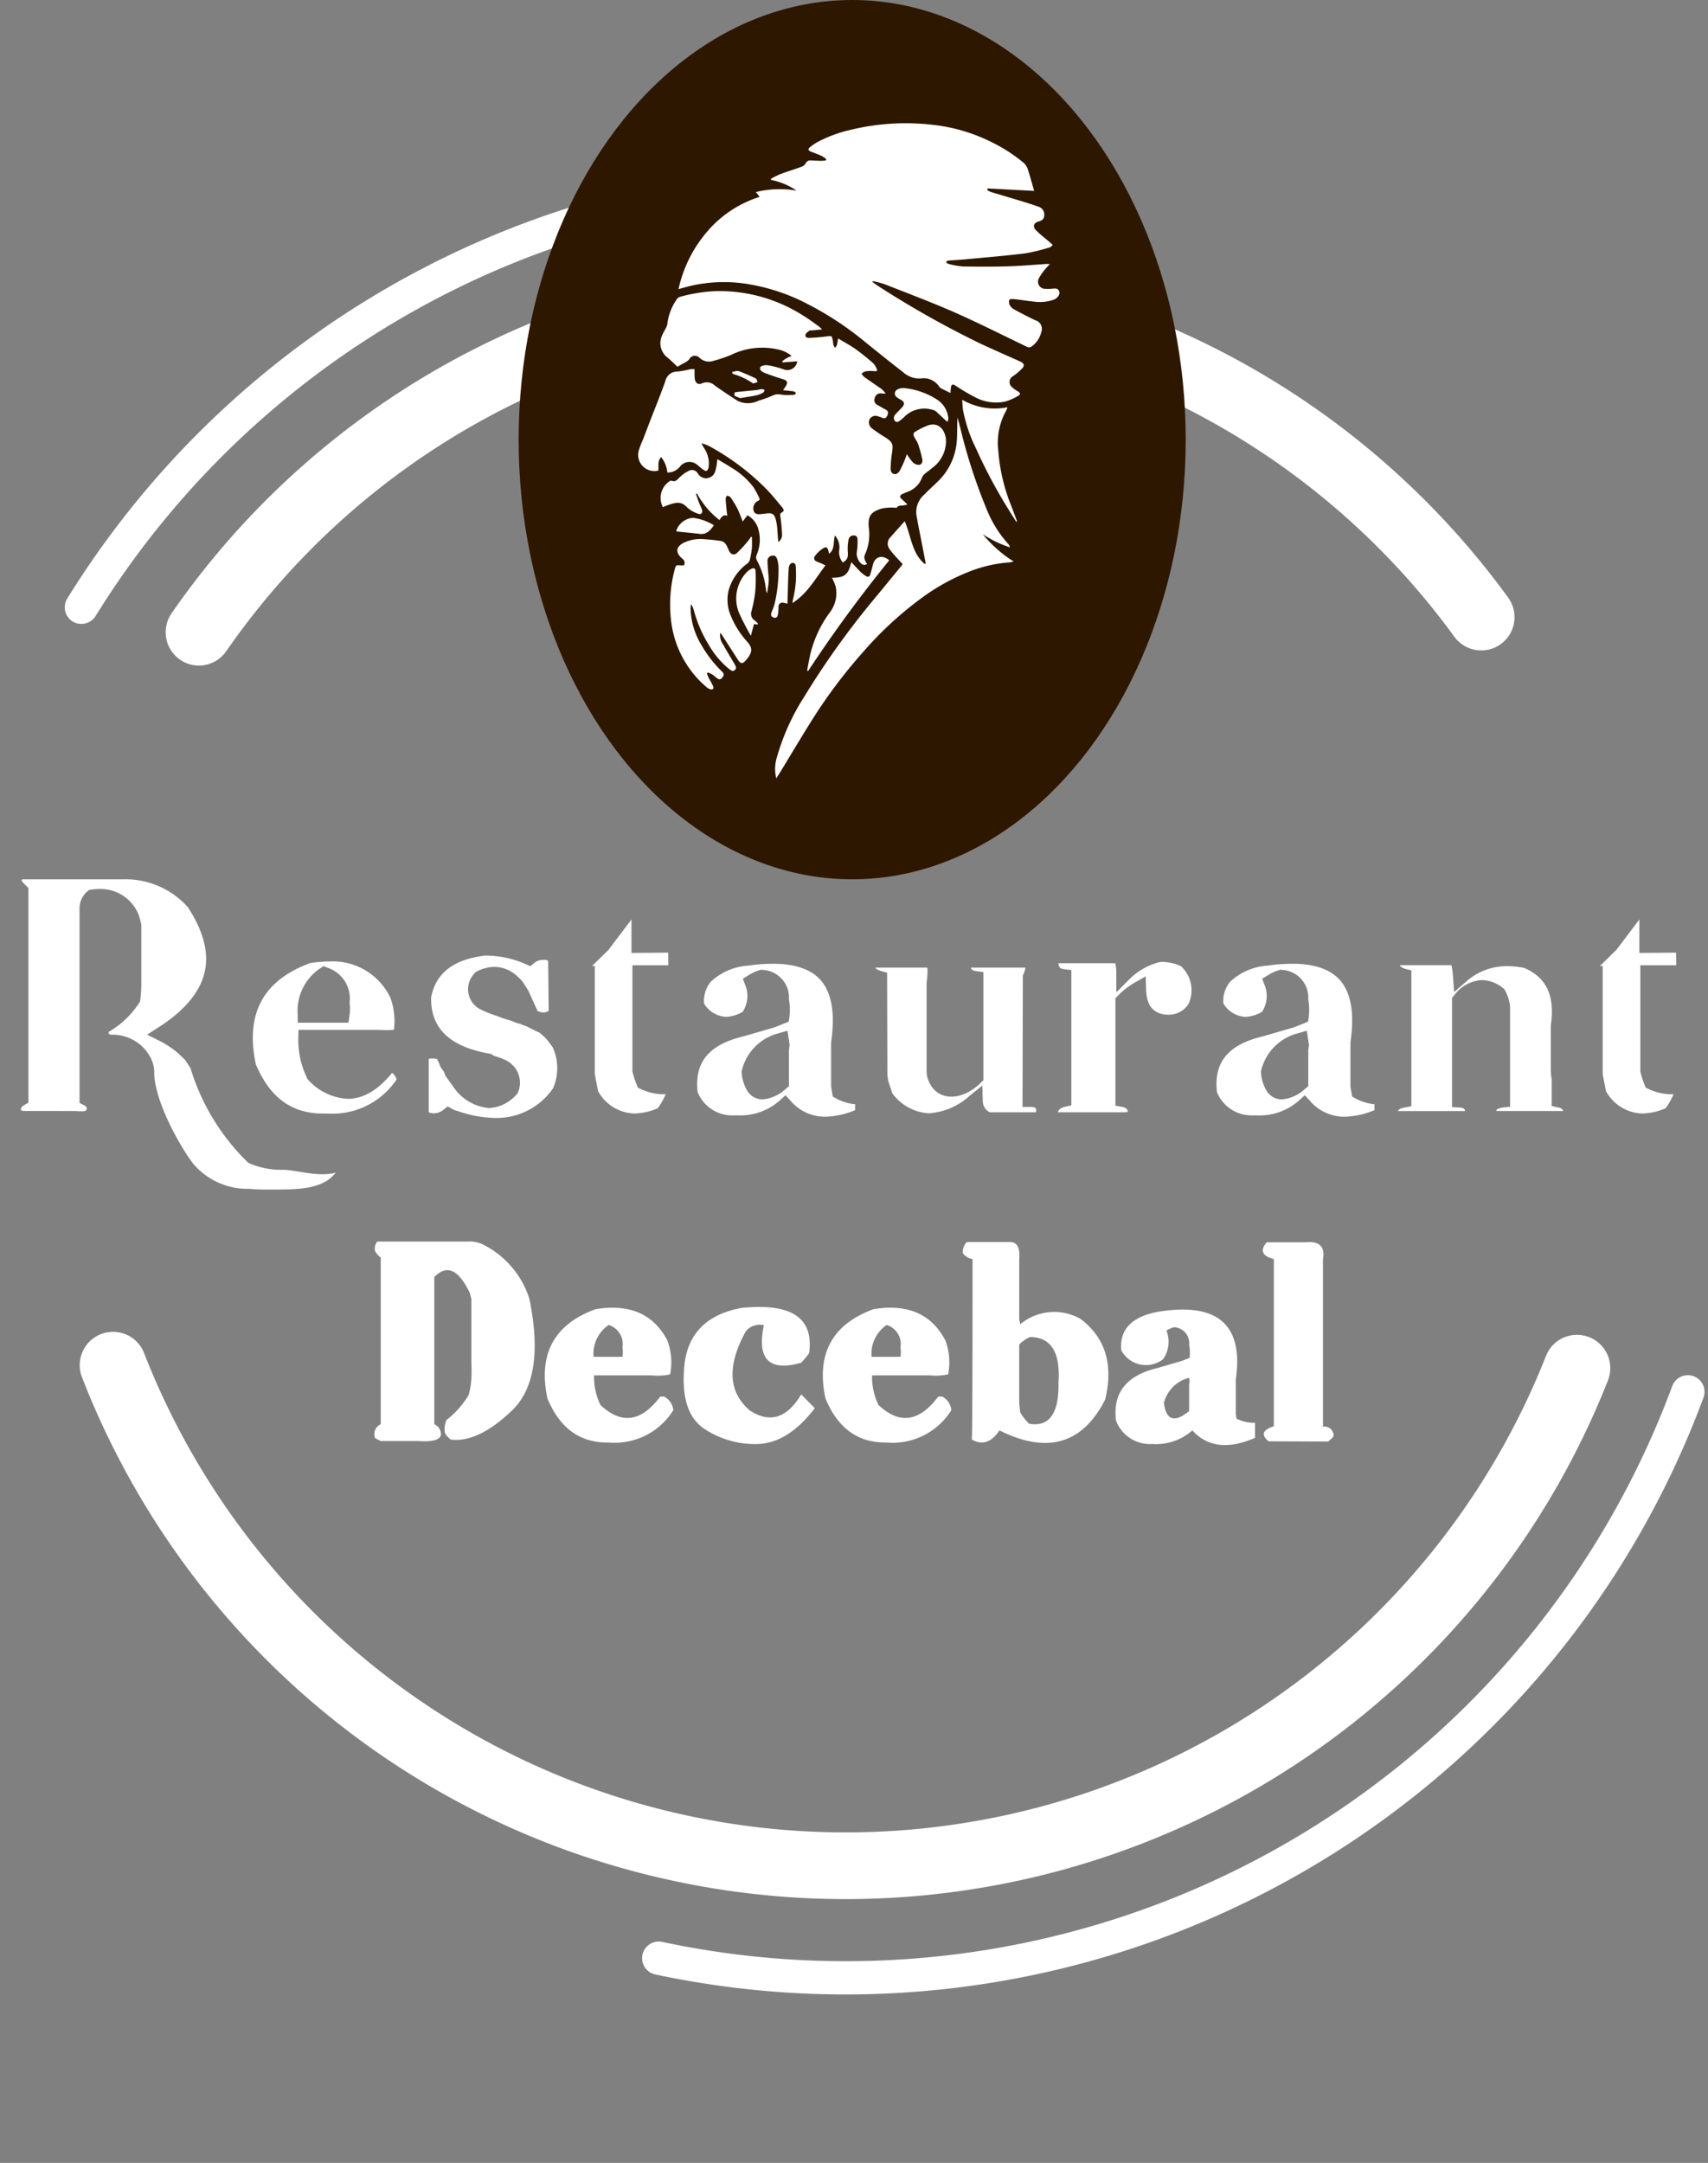 <svg xmlns="http://www.w3.org/2000/svg" width="164.236" height="207.979" viewBox="0 0 164.236 207.979">
  <rect x="0" y="0" width="164.236" height="207.979" fill="#808080" stroke="none"/>
  <g id="Group_76" data-name="Group 76" transform="translate(-2218 337.99)">
    <path id="Path_36" data-name="Path 36" d="M24.86,31.328c-.453,0-.934-.022-1.428-.065l-.021,0a6.856,6.856,0,0,1-5.283-2.353c-1.157-1.452-3.854-6.109-3.8-8.959V19.9l-.006-.049a3.17,3.17,0,0,0-.615-1.64l-.119-.179-.021-.027a4.161,4.161,0,0,0-3.407-1.563h-.055a1.785,1.785,0,0,1-.17-.118V16.31c0-.045.008-.092.014-.141a8.679,8.679,0,0,0,2.912-2.755l.1-.149.025-.179a12.419,12.419,0,0,0,.1-1.642V5.855l-.108-.47-.15-.494L12.8,4.838A3.938,3.938,0,0,0,9.1,2.429a5.613,5.613,0,0,0-.825.063l-.208.03-.162.132A2.142,2.142,0,0,0,7.149,4.4V23l.412.214a.521.521,0,0,1,.306.355l-.141.2a3,3,0,0,1-.481.038,3.336,3.336,0,0,1-.393-.024l-.045-.006H1.675l-.176-.1c0-.2.094-.333.349-.479l.384-.22V2.341l-.224-.224c-.092-.092-.195-.2-.3-.319a1.97,1.97,0,0,1-.129-.154c.013-.045.028-.094.046-.144H11.3a8.045,8.045,0,0,1,6.262,2.68c1.473,2.242,2.024,4.309,1.638,6.145-.41,1.949-1.9,3.761-4.425,5.387l-1.13.726,1.2.6a9.352,9.352,0,0,1,.834.479,9.243,9.243,0,0,1,.921.679l.689.663.524.786a21.2,21.2,0,0,0,5.526,9.082l.071.054.082.036a7.844,7.844,0,0,0,3.211.616c1.3,0,3.414.741,5.076.272C30.438,31.457,27.757,31.328,24.86,31.328Zm22.283-6.881a11.528,11.528,0,0,1-3.6-.654l-.045-.015-.047-.009a1.741,1.741,0,0,1-.467-.19l-.44-.237-.394.308a1.463,1.463,0,0,1-.914.352,1.585,1.585,0,0,1-.512-.093V18.757a2.489,2.489,0,0,1,.355-.026,2.459,2.459,0,0,1,.432.039,5.179,5.179,0,0,1,.306.667l.033.086.326.474.151.392.738,1.027.029.039A4.61,4.61,0,0,0,46.5,23.494a3.726,3.726,0,0,0,2.67-1.312l.107-.112.056-.146a2.387,2.387,0,0,0-.715-2.717l-.043-.042-.05-.035a3.621,3.621,0,0,0-.845-.432c-.221-.08-.458-.158-.7-.23l-.242-.173-.172-.03c-3.837-.675-5.672-2.444-5.611-5.409.444-2.33,2.129-3.645,5.151-4.02l.194,0a9.475,9.475,0,0,1,3.765.828l.435.188.363-.307a1.362,1.362,0,0,1,.919-.3,2.687,2.687,0,0,1,.325.021c.031.029.063.06.1.1l.052,4.763a.8.8,0,0,1-.5.174,1.448,1.448,0,0,1-.57-.14L50.3,12.2l-.53-.827-.21-.252-.421-.389-.035-.029a3.215,3.215,0,0,0-2.068-.782,3.731,3.731,0,0,0-1.657.423l-.14.071-.1.119a2.175,2.175,0,0,0,.242,3.276l.071.065.085.046a8.89,8.89,0,0,0,.858.4c.281.114.586.223.907.324l.509.2,1,.307a2.176,2.176,0,0,0,.712.243,2.348,2.348,0,0,0,.554.216l.956.477.34.157a5.262,5.262,0,0,1,.986,1.007l.269.375.05.084a4.883,4.883,0,0,1,0,3.885A6.579,6.579,0,0,1,47.143,24.447Zm81.685-.121a4.316,4.316,0,0,1-3.345-1.5l-.514-.565-.566.513A5.714,5.714,0,0,1,120.38,24.2c-.078,0-.163,0-.262,0h-.047l-.152,0a3.579,3.579,0,0,1-3.4-2.238c-.33-2.871,1.078-4.576,4.432-5.366l2.878-.838.028-.009c.13-.043.282-.1.478-.181.166-.068.346-.141.541-.219l.4-.162.068-.43a6.023,6.023,0,0,0-.049-1.733,2.647,2.647,0,0,0-2.471-2.808l-.159-.028-.156.039a4.077,4.077,0,0,0-1.1.5l-.543.332.228.595a2.8,2.8,0,0,1-.244,2.587,3.427,3.427,0,0,1-1.61.484,2.622,2.622,0,0,1-2.1-1.276,2.862,2.862,0,0,1,.66-2.117,5.8,5.8,0,0,1,3.579-1.532,16.981,16.981,0,0,1,2.37-.182c2.142,0,3.7.54,4.619,1.6,1.049,1.211,1.383,3.2.993,5.9l-.008.055v4.259l.16.955.318.18a4.768,4.768,0,0,0,1.831.562v.57A7.9,7.9,0,0,1,128.828,24.326Zm-3.671-8.267h0l-.835.241a4.857,4.857,0,0,0-3.543,3.548l-.04.147.018.152a3.887,3.887,0,0,0,.552,1.717,1.723,1.723,0,0,0,1.455.8,3.781,3.781,0,0,0,2.251-1.037l.284-.23V17.888l.068-.473-.209-1.356ZM78.891,24.326a4.316,4.316,0,0,1-3.345-1.5l-.514-.565-.566.513A5.714,5.714,0,0,1,70.444,24.2c-.078,0-.163,0-.262,0h-.047l-.152,0a3.577,3.577,0,0,1-3.4-2.238c-.33-2.871,1.079-4.576,4.432-5.366l2.878-.838.028-.009c.13-.043.282-.1.478-.181s.369-.151.541-.219l.4-.162.068-.43a6.024,6.024,0,0,0-.049-1.733,2.648,2.648,0,0,0-2.471-2.808l-.159-.028-.156.039a4.077,4.077,0,0,0-1.1.5l-.544.332.228.595a2.8,2.8,0,0,1-.244,2.587,3.427,3.427,0,0,1-1.61.484,2.622,2.622,0,0,1-2.1-1.276,2.862,2.862,0,0,1,.66-2.117,5.8,5.8,0,0,1,3.579-1.532,16.981,16.981,0,0,1,2.37-.182c2.143,0,3.7.54,4.618,1.6,1.049,1.211,1.384,3.2.993,5.9l-.008.055v4.259l.16.955.317.18a4.777,4.777,0,0,0,1.832.562v.57A7.9,7.9,0,0,1,78.891,24.326ZM75.22,16.06h0l-.835.241a4.855,4.855,0,0,0-3.543,3.548l-.041.147.019.152a3.887,3.887,0,0,0,.552,1.717,1.723,1.723,0,0,0,1.455.8,3.781,3.781,0,0,0,2.251-1.037l.284-.23V17.888l.068-.473L75.22,16.06Zm-44.1,7.969c-.123,0-.257,0-.4-.007h-.192c-2.993,0-5.1-1.557-6.438-4.759-1.006-4.857.7-8.032,5.23-9.709A11.754,11.754,0,0,1,31.151,9.4a6.139,6.139,0,0,1,5.885,3.483,6.588,6.588,0,0,1,.344,3.086c-.208.021-.446.031-.706.031-.239,0-.5-.008-.789-.025l-7.678,0-.024.74a8.4,8.4,0,0,0,.843,3.9l.062.129.1.1a5.539,5.539,0,0,0,3.749,1.764c1.491,0,2.926-.842,4.266-2.5a1.217,1.217,0,0,1,.43.635A7.4,7.4,0,0,1,31.119,24.029Zm-.5-14.184h0l-.336.215a4.917,4.917,0,0,0-2.158,4.461v.765H33l.1-.645a4.519,4.519,0,0,0,.015-1.289A3.12,3.12,0,0,0,30.986,10l-.368-.152Zm126.8,14.173a4.113,4.113,0,0,1-3.5-2.157l-.312-1.615V9.835l-.27.006,1.589-1.558,2.209-2.925v3.22l3.528-.029.014,1.215h-3.453V19.956l.017.08a8.177,8.177,0,0,0,.391,1.213l.108.277.268.131a5.265,5.265,0,0,0,2.336.512h.08a6.732,6.732,0,0,1-.765,1.343A5.925,5.925,0,0,1,157.419,24.018Zm-96.915,0a4.113,4.113,0,0,1-3.5-2.157l-.312-1.615V9.835l-.27.006,1.589-1.558,2.209-2.925v3.22l3.529-.029.013,1.215H60.311V19.956l.017.08a8.171,8.171,0,0,0,.391,1.213l.108.277.268.131a5.265,5.265,0,0,0,2.336.512h.08a6.735,6.735,0,0,1-.765,1.343A5.926,5.926,0,0,1,60.5,24.018ZM88.84,24A4.663,4.663,0,0,1,85.3,22.068l-.4-1.209-.073-.589L84.8,10.478l-.558-.155c-.379-.106-.524-.231-.55-.288a.12.12,0,0,1-.009-.044h4.99a6.3,6.3,0,0,1-.068,1.37l-.008.057v8.429a2.654,2.654,0,0,0,.743,1.887l.014.015a2.162,2.162,0,0,0,1.091.592,2.647,2.647,0,0,0,.552.057,2.968,2.968,0,0,0,.65-.074A4.008,4.008,0,0,0,92.8,21.85a5.313,5.313,0,0,0,1.037-.813l.224-.224V10.42l-.664-.089c-.359-.048-.5-.137-.529-.341H98.1a1.966,1.966,0,0,1-.174.594l-.073.154-.032,12.653h.768c.48,0,.509.13.525.2a.408.408,0,0,1-.017.312H94.681A1.191,1.191,0,0,1,94,22.873l-.041-1.542-1.2.966A6.511,6.511,0,0,1,88.84,24Zm18.772-.1h-6.385c.054-.271.264-.429.7-.532l.59-.138v-13l-.668-.085c-.325-.041-.555-.106-.566-.577h5.454a3.9,3.9,0,0,1,.106.951v1.847l1.306-1.306a6.285,6.285,0,0,1,2.922-1.616c.064,0,.127-.005.191-.005a4.6,4.6,0,0,1,1.775.4,3.136,3.136,0,0,1,.75,3.64,2.236,2.236,0,0,1-1.94,1.04,3.305,3.305,0,0,1-.375-.022c-.792-.133-1.708-.527-1.768-2.4l-.041-1.263-1.1.622a7.557,7.557,0,0,0-1.585,1.25l-.224.224V23.265l.628.115c.312.056.517.155.574.476A1.12,1.12,0,0,1,107.611,23.9Zm32.76-.117h-6.443c.053-.167.255-.273.654-.346l.627-.116V10.261l-.572-.149a1.046,1.046,0,0,1-.514-.291.509.509,0,0,1,.016-.067h4.923a6.431,6.431,0,0,1,.151,1.064l.108,1.521,1.154-1a5.869,5.869,0,0,1,3.987-1.489,8.107,8.107,0,0,1,1.587.166c2.161.922,2.98,2.676,2.575,5.518l-.007.053v4.166a6.522,6.522,0,0,0,.089,1.009v2.541l.608.128c.272.056.439.131.492.349h-6.387a1.057,1.057,0,0,1-.038-.118,1.473,1.473,0,0,1,.643-.22l.68-.075V13.731l-.006-.049a4.15,4.15,0,0,0-.475-1.485l-.077-.139-.125-.1a3.32,3.32,0,0,0-2.025-.77,3.555,3.555,0,0,0-2.7,1.508l-.176.213V23.4l.716.046a.738.738,0,0,1,.468.142.37.37,0,0,1,.065.193Z" transform="translate(2218.501 -254.937)" fill="#fff"/>
    <path id="Path_37" data-name="Path 37" d="M1.059-26.073a2.193,2.193,0,0,0,.546.617V-9.43A1.042,1.042,0,0,0,1.059-8.1l.546.285H5.214q2.066.142,2.184-.617a1.066,1.066,0,0,0-.641-1V-23.58q1.8-1.876,3.419,1.543l.142.546v6.149a13.278,13.278,0,0,1-.012,1.7,6.6,6.6,0,0,1-.226,1.318l-.071.166A8.673,8.673,0,0,1,7.92-9.834a2.265,2.265,0,0,0-.142,1.258,2.314,2.314,0,0,0,.546.617q2.635.332,5.888-2.778T15.9-21.491a8.825,8.825,0,0,0-4.558-5.271A3.124,3.124,0,0,0,10.01-27H1.273A1.09,1.09,0,0,0,1.059-26.073Zm16.572,14.15q-1.353-6.387,4.63-8.571,4.915-.807,6.909,3.015a6.018,6.018,0,0,1,.261,3.253,5.716,5.716,0,0,1-1.781.095H22.118a6.1,6.1,0,0,0,.617,2.849q3.015,2.849,5.746-.807h.38a1.654,1.654,0,0,1,.878,1.306,6.645,6.645,0,0,1-6.22,3.11Q19.411-7.6,17.631-11.923Zm7.218-4.915a1.913,1.913,0,0,0-1.33-2.137,3.356,3.356,0,0,0-1.448,3.063h2.778A3.027,3.027,0,0,0,24.848-16.837Zm18.495,5.864Q40.8-7.649,37.906-7.531a8.779,8.779,0,0,1-5.247-1.5q-2.3-1.591-1.852-6.1.5-4.558,5.484-5.484,7.218-.736,6.505,4.345a3.735,3.735,0,0,1-.321.427q-.2.237-.439.5-4.63,1.306-3.585-3.609a1.746,1.746,0,0,0-1.733.57q-2.754,4.986.4,7.645Q40-8.884,42.037-12.3Zm1.021-.95q-1.353-6.387,4.63-8.571,4.915-.807,6.909,3.015a6.018,6.018,0,0,1,.261,3.253,5.716,5.716,0,0,1-1.781.095H48.851a6.1,6.1,0,0,0,.617,2.849q3.015,2.849,5.746-.807h.38a1.654,1.654,0,0,1,.878,1.306,6.645,6.645,0,0,1-6.22,3.11Q46.145-7.6,44.364-11.923Zm7.218-4.915a1.913,1.913,0,0,0-1.33-2.137A3.356,3.356,0,0,0,48.8-15.912h2.778A3.027,3.027,0,0,0,51.582-16.837Zm6.007-9.022a1.272,1.272,0,0,1,.38-1.092h4.107q1.068-.024.926,1.638v5.769l.095.5a5.1,5.1,0,0,1,5.817-.5q3.561,2.707,2.35,7.74Q68.011-5.394,61.1-8.836q-1.163,1.733-2.659.878.071-.594.071-17.355A1.48,1.48,0,0,1,57.588-25.859Zm9.188,12.393q.285-4.345-2.754-4.345A3.492,3.492,0,0,0,63-17.1v5.674l.095.855a3.894,3.894,0,0,0,.368.546,6.317,6.317,0,0,0,.487.546Q66.871-8.979,66.776-13.466Zm6.03-3.086q-.261-3.134,3.917-3.751,8.215-1.163,7.1,6.576V-10.4l.071.427a3.571,3.571,0,0,0,1.781.4v1.448q-3.846,1.686-6.03-.712a5.29,5.29,0,0,1-3.87,1.306,3.493,3.493,0,0,1-3.466-2.232q-.522-4.012,4.012-5.081l2.279-.665q.142-.047.344-.131l.439-.178a4.425,4.425,0,0,0-.047-1.258,1.529,1.529,0,0,0-1.472-1.686,2.727,2.727,0,0,0-.712.332,2.877,2.877,0,0,1-.332,2.754A2.686,2.686,0,0,1,72.807-16.553Zm6.576,2.968-.047-.309a3.3,3.3,0,0,0-2.422,2.422q.309,2.493,2.422.783v-2.564Zm8.1-11.728q-1.686-.427-.689-1.614h3.656q2.089-.214,1.757,1.614V-9.193a.869.869,0,0,1,1.021.878.719.719,0,0,1-.19.249q-.142.131-.332.3l-5.722-.024q-1.14-.926.5-1.448Z" transform="translate(2253.005 -191.608)" fill="#fff"/>
    <g id="Group_75" data-name="Group 75" transform="translate(-235.825 102.089)">
      <path id="Path_29" data-name="Path 29" d="M93.13,166.78a78.649,78.649,0,0,1-65.87-35.53,3.2,3.2,0,1,1,5.35-3.53A72.415,72.415,0,0,0,164.54,99.95a3.2,3.2,0,0,1,6.32,1.06,78.827,78.827,0,0,1-77.73,65.77Z" transform="matrix(0.978, 0.208, -0.208, 0.978, 2462.351, -441.671)" fill="#fff"/>
      <path id="Path_30" data-name="Path 30" d="M23.35,62.03a3.146,3.146,0,0,1-1.23-.25,3.206,3.206,0,0,1-1.72-4.19A78.818,78.818,0,0,1,145.81,29.37a3.2,3.2,0,1,1-4.28,4.76A72.43,72.43,0,0,0,26.3,60.06a3.2,3.2,0,0,1-2.96,1.97Z" transform="matrix(0.978, 0.208, -0.208, 0.978, 2462.351, -441.671)" fill="#fff"/>
      <path id="Path_34" data-name="Path 34" d="M93.13,175.95a1.6,1.6,0,0,1,0-3.2,84.783,84.783,0,0,0,83.89-72.49,1.6,1.6,0,1,1,3.17.46,88,88,0,0,1-87.06,75.23Z" transform="matrix(0.978, 0.208, -0.208, 0.978, 2462.351, -441.671)" fill="#fff"/>
      <path id="Path_35" data-name="Path 35" d="M11.8,60.43a1.7,1.7,0,0,1-.54-.09,1.608,1.608,0,0,1-.97-2.05A88.031,88.031,0,0,1,93.13,0a1.6,1.6,0,0,1,0,3.2A84.8,84.8,0,0,0,13.31,59.36a1.6,1.6,0,0,1-1.51,1.06Z" transform="matrix(0.978, 0.208, -0.208, 0.978, 2462.351, -441.671)" fill="#fff"/>
    </g>
    <ellipse id="Ellipse_8" data-name="Ellipse 8" cx="32.072" cy="42.276" rx="32.072" ry="42.276" transform="translate(2267.871 -337.99)" fill="#2e1700"/>
    <g id="Layer_1" data-name="Layer 1" transform="translate(2279.37 -326.137)">
      <g id="Group_1" data-name="Group 1" transform="translate(0 0)">
        <path id="Path_12" data-name="Path 12" d="M83.834,25.935c-.348-.172-.631-.306-.907-.452a.6.6,0,0,1-.194-.184,1.784,1.784,0,0,0-1.782-.755,2.341,2.341,0,0,1-1.69-.626c-1.241-.954-2.459-1.938-3.676-2.924a30.582,30.582,0,0,0-5.424-3.579,19.024,19.024,0,0,0-5.5-1.9,14.28,14.28,0,0,0-5.863.134c-.345.087-.688.184-1.112.3A12.563,12.563,0,0,1,60.4,10.469a10.891,10.891,0,0,1,5.087-3.389l-.36-.462a9.523,9.523,0,0,1,3.912-.14A6.636,6.636,0,0,0,66.59,5.45c-.01-.035-.02-.07-.031-.1a8.7,8.7,0,0,1,.894-.452c.68-.253,1.376-.464,2.057-.713a.772.772,0,0,0,.393-.311.491.491,0,0,1,.5-.3c.346.017.693.033,1.04.039a3.632,3.632,0,0,0,.407-.038c.015-.041.03-.082.045-.123a3.117,3.117,0,0,0-.457-.316c-.335-.153-.684-.274-1.027-.411-.268-.108-.3-.245-.075-.43a4.8,4.8,0,0,1,.719-.491A12.9,12.9,0,0,1,74.291.62a22.456,22.456,0,0,1,8-.452A16.63,16.63,0,0,1,87.758,1.8a15.25,15.25,0,0,1,3.17,2.052,1.61,1.61,0,0,1,.389.716c.2.619.368,1.252.564,1.936l-4.47-.237c-.014.055-.028.11-.042.166a2.478,2.478,0,0,0,.371.18c1.037.315,2.078.619,3.116.936.5.153,1,.316,1.494.493a.793.793,0,0,1,.5.863c-.025.34-.26.463-.551.544-.444.124-.584.477-.262.812.422.438.916.806,1.379,1.206.086.075.169.153.254.229-.088.079-.165.2-.266.231a17.857,17.857,0,0,1-2.371.582c-1.9.236-3.8.39-5.708.57-.557.052-1.116.077-1.673.124a.867.867,0,0,0-.253.11c.072.071.134.186.216.2a7.432,7.432,0,0,0,1.414.255c1.464.028,2.93.03,4.394-.013,1.217-.036,2.433-.148,3.648-.225.075,0,.15.007.32.015-.156.169-.273.276-.367.4a4.974,4.974,0,0,0-.7.992.688.688,0,0,0,.654.986,3.854,3.854,0,0,0,.6-.009c.276-.019.584-.095.713.246.109.288-.161.663-.512.8a4,4,0,0,1-1.885.195c-.656-.069-1.306-.177-1.962-.249-.149-.016-.408.005-.44.083a.66.66,0,0,0,.05.5,1.015,1.015,0,0,0,.394.4c.677.367,1.359.726,2.056,1.052a.862.862,0,0,1,.576,1.139,2.387,2.387,0,0,1-.908,1.372.437.437,0,0,1-.514.024c-2.307-1.11-4.594-2.265-6.936-3.3-2.2-.968-4.45-1.808-6.683-2.691a8.909,8.909,0,0,0-1.034-.28.213.213,0,0,0-.185.038c.192.136.377.284.576.408a92.4,92.4,0,0,0,9.837,5.54c1.266.59,2.545,1.151,3.82,1.721.378.169.452.4.163.688a5.4,5.4,0,0,1-.872.729.638.638,0,0,0-.071,1.05,2.7,2.7,0,0,0,.541.391c.265.156.3.3.032.446a5.092,5.092,0,0,1-1.247.547,4.282,4.282,0,0,1-2.81-.38,19.534,19.534,0,0,1-1.96-1.155c-.269-.165-.4-.122-.44.19-.017.13-.02.261-.038.5Z" transform="translate(-53.812 -0.001)" fill="#fff"/>
        <path id="Path_13" data-name="Path 13" d="M25.873,260.519c-.144.035-.226.058-.309.075-.239.047-.522-.046-.7.225-.018.028-.122,0-.187,0a5.213,5.213,0,0,0-1.232.074c-1.116.335-1.361.758-1.272,1.829a4.7,4.7,0,0,1-.4,2.676.684.684,0,0,0,.022.442,1.98,1.98,0,0,0,.212.394.443.443,0,0,1-.587-.064,1.3,1.3,0,0,1-.375-1.22,7.507,7.507,0,0,0,.048-1.058c0-.2-.074-.389-.318-.4a.478.478,0,0,0-.537.367,4.138,4.138,0,0,0-.089,1.12c.05.619-.008.83-.477,1.11a1.576,1.576,0,0,1-.345-1.173,1.694,1.694,0,0,0-.414-1.427c-.165.647,0,1.313-.53,1.741-.01-.006-.038-.014-.041-.026-.118-.659-.248-.72-.785-.319a2.963,2.963,0,0,0-.532.549.329.329,0,0,0,.126.553c.158.08.328.134.49.206.119.053.234.115.367.181-.984,1.275-1.73,2.708-3.183,3.619.026-.152.038-.253.06-.352a9.776,9.776,0,0,0,.278-2.927c-.019-.219.036-.544-.266-.578s-.4.293-.42.517c-.057.768-.065,1.539-.09,2.309-.012.359-.024.717-.036,1.1a2.071,2.071,0,0,0-.465-.112.368.368,0,0,0-.391.4,4.744,4.744,0,0,1-.063.763c-.042.224-.177.362-.437.258s-.243-.29-.169-.5a5.837,5.837,0,0,0,.3-.847,14.115,14.115,0,0,0,.365-3.563,3.387,3.387,0,0,0-.109-.624c-.064-.237-.169-.448-.48-.407a.491.491,0,0,0-.465.525c0,.39.042.78.069,1.171a5.63,5.63,0,0,1,.047.734c-.024.366-.091.729-.153,1.185a1.025,1.025,0,0,1-.1-.231,7.655,7.655,0,0,0-.873-2.9.629.629,0,0,1-.034-.565,3.65,3.65,0,0,0,.1-2.652,2.189,2.189,0,0,0-.99-1.148l-.453.6c-.193-.476-.327-.877-.515-1.251a9.308,9.308,0,0,0-.663-1.084c-.061-.089-.221-.109-.336-.16-.044.1-.13.209-.125.311.019.413.065.824.106,1.236.013.129.038.257.061.4q-.457-.182-.75.413a7.842,7.842,0,0,1-2.171-2.561l-.1.042c.094.271.183.545.284.813.091.239.209.469.292.711.1.278-.087.5-.358.387a2.922,2.922,0,0,1-1.083-.625c-.547-.615-1.127-.445-1.743-.24-.2.066-.39.154-.578.23a1.928,1.928,0,0,1,.663-2.506.278.278,0,0,1,.192-.036c.37.151.533-.119.757-.323a3.189,3.189,0,0,1,.857-.614.638.638,0,0,1,.9.243.9.9,0,0,0,1.234.331c.4-.2.457-.61.542-.988.048-.215.062-.438.1-.723.446.268.871.506,1.278.773a7.336,7.336,0,0,1,2.22,1.964,10.1,10.1,0,0,1,.518.968c.085.163.046.252-.144.321a.8.8,0,0,0-.386.935c.086.278.307.375.715.318.133-.019.268-.025.4-.044.729-.1.918.015,1.081.869.093.491.1,1,.143,1.5.009.107.019.214.032.365a.835.835,0,0,0,.357-.784c-.02-.565-.085-1.13-.159-1.692-.023-.175-.042-.28.15-.374.279-.136.139-.345.013-.5-.448-.543-.893-1.091-1.373-1.606a23.519,23.519,0,0,0-5.558-4.228,2.613,2.613,0,0,0-.828-.3c.116.2.229.395.349.588a2.608,2.608,0,0,1,.351,1.675.523.523,0,0,1-.208.382c-.083.039-.265-.089-.381-.172-.208-.151-.393-.334-.6-.487A1.15,1.15,0,0,0,4,256.894a1.523,1.523,0,0,1-1.195.543,2.8,2.8,0,0,0-.6-1.485c-.372.394-.219.875-.27,1.3a1.555,1.555,0,0,1-1.893-1.87,7.789,7.789,0,0,1,.417-1.113c.231-.6.461-1.205.693-1.808.489-1.269,1.007-2.529,1.458-3.812a1.178,1.178,0,0,1,1.2-.922,9,9,0,0,0,1.218-.225,2.233,2.233,0,0,1,.4,0,6.71,6.71,0,0,0,.007.9c.065.449.327.632.736.446a1.13,1.13,0,0,1,1.225.251c.726.5,1.45,1,2.2,1.466a2.3,2.3,0,0,0,1.98-.035,10.54,10.54,0,0,0,1.413-.519c.43-.2.834-.014,1.249-.02.254,0,.51,0,.762-.028.066-.007.124-.1.185-.158-.071-.057-.136-.152-.214-.164-.329-.051-.662-.077-1.045-.118a5.1,5.1,0,0,0,.306-.453c.166-.318.072-.483-.262-.589-.605-.19-1.209-.389-1.8-.618-.231-.089-.547-.278-.432-.54.065-.149.471-.238.7-.2a8.7,8.7,0,0,1,1.52.387.957.957,0,0,0,1.333-.765l-1.39.106-.053-.112c.128-.092.251-.194.387-.273s.313-.151.512-.245a3,3,0,0,0-1.295-.614,6.815,6.815,0,0,0-4.538.53,14.048,14.048,0,0,1-1.834.606,1.314,1.314,0,0,1-1.178-.331.608.608,0,0,0-1,.151,1.887,1.887,0,0,1-.562.381c-.19.116-.387.221-.568.323-.284-.265-.6-.592-.951-.881a1.736,1.736,0,0,1-.514-2.14c.093-.249.249-.473.364-.714a1.128,1.128,0,0,0,.136-.4,5.156,5.156,0,0,1,.96-2.426.522.522,0,0,1,.3-.174A15.529,15.529,0,0,1,7.334,240a14.941,14.941,0,0,1,8.556,2.365c.5.3.961.654,1.436.988a4.35,4.35,0,0,1,.361.327l-.868.085c-.122.011-.273-.019-.362.04-.151.1-.344.247-.372.4-.046.252.223.3.4.288.555-.027,1.111-.072,1.663-.145.453-.06.464-.077.561.366.034.152.026.313.066.463a1.169,1.169,0,0,0,.154.27.926.926,0,0,0,.172-.245c.055-.19.079-.39.129-.653.6.363,1.179.671,1.71,1.049a20.562,20.562,0,0,1,1.715,1.388,2.039,2.039,0,0,1,.327.615c-.027.032-.054.063-.08.1-.194-.01-.388-.03-.581-.027a2.155,2.155,0,0,0-.531.057,1.208,1.208,0,0,0-.312.2,1.527,1.527,0,0,0,.26.323c.56.4,1.134.779,1.694,1.18a2.807,2.807,0,0,1,.37.419c-.182-.009-.283-.009-.384-.02a.565.565,0,0,0-.665.426.517.517,0,0,0,.251.683c.263.147.519.305.787.442s.276.335.159.584c-.11.232-.25.329-.5.2a2.111,2.111,0,0,0-.349-.12.647.647,0,0,0-.876.328.743.743,0,0,0,.3.854c.342.25.691.494,1.052.716.921.566.98.705.805,1.768a11.831,11.831,0,0,0-.107,1.235c-.015.253.025.533.288.623s.477-.116.6-.329a9.458,9.458,0,0,0,.45-.968c.082-.19.145-.389.223-.6a5.867,5.867,0,0,0,.586.8.859.859,0,0,0,.58.225c.272-.012.361-.305.32-.511a11.135,11.135,0,0,0-.414-1.5c-.094-.27-.29-.5-.407-.768-.041-.093-.022-.3.038-.338a6.82,6.82,0,0,1,1.4-.7c.97-.278,1.553.45,1.653,1.347a3.184,3.184,0,0,1-1.331,2.777c-.231.21-.5.38-.733.586a.847.847,0,0,0-.243.347,2.256,2.256,0,0,1-1.366,1.345c-.173.077-.352.143-.523.226-.236.114-.288.266-.076.461.178.163.351.331.566.535Z" transform="translate(-0.004 -223.855)" fill="#fff"/>
        <path id="Path_14" data-name="Path 14" d="M210.191,434.88c-.089-.463-.176-.927-.266-1.39-.21-1.085-.436-2.168-.627-3.256a2.224,2.224,0,0,1,.742-1.961c.446-.468.939-.892,1.394-1.351a6,6,0,0,0,1.75-3.885c.054-.721.009-1.45.069-2.185.093.355.19.709.278,1.066a52.01,52.01,0,0,0,2.59,7.917,11.1,11.1,0,0,0,1.994,3.161,1.125,1.125,0,0,1,.124.158.715.715,0,0,1,.029.177,11.019,11.019,0,0,1-2.584-1.254,12.083,12.083,0,0,0,2.962,2.616,3.815,3.815,0,0,1-.416.087,13.076,13.076,0,0,0-3.842.882,19.963,19.963,0,0,0-4.32,2.345,34.3,34.3,0,0,0-5.814,5.294,49.482,49.482,0,0,0-4.654,6.1c-1.158,1.807-2.245,3.659-3.364,5.49-.12.2-.247.39-.415.654a3.759,3.759,0,0,1,.066-2.044,21.688,21.688,0,0,1,2.611-5.784,78.9,78.9,0,0,1,6.619-9.276q1.368-1.654,2.726-3.315a2.027,2.027,0,0,0,.128-.183c-.333-.365-.656-.691-.947-1.042s-.621-.7-.428-1.226a.556.556,0,0,1,.083-.181c.486-.549.976-1.1,1.493-1.672.619,1.431.674,3.049,1.907,4.1l.112-.036Z" transform="translate(-182.547 -392.555)" fill="#fff"/>
        <path id="Path_15" data-name="Path 15" d="M47.077,594.148a.47.47,0,0,0-.167-.644c-.009-.006-.013-.018-.022-.025-.672-.584-.582-1.161.253-1.542a3.686,3.686,0,0,1,1.8-.311c.579.04,1.159.093,1.731.186a.807.807,0,0,1,.445.324,3.959,3.959,0,0,1,.284.6c.178.356.467.483.758.235a11.47,11.47,0,0,0,1.081-1.17,4.537,4.537,0,0,0,.286-.4l.089.013c0,.367.026.737-.007,1.1a7.938,7.938,0,0,1-.2,1.121.7.7,0,0,1-.237.341,4.775,4.775,0,0,0-1.8,2.587,3.84,3.84,0,0,0,.112,2.177,8.436,8.436,0,0,0,1.55,2.608c.014.017.03.034.045.05.672.723.6,1.144-.1,1.938-.269.3-.47.266-.69-.075l-1.542-2.4c-.041-.064-.09-.122-.17-.23a1.463,1.463,0,0,0,.269,1.129c.354.646.744,1.272,1.115,1.909.1.177.2.378.011.549s-.363.042-.534-.088a8.371,8.371,0,0,1-1.994-2.372,12.431,12.431,0,0,1-1.413-3.28,2.143,2.143,0,0,0-.261-.6,2.922,2.922,0,0,0-.057.393,7.109,7.109,0,0,0,1.056,3.555,11.469,11.469,0,0,0,1.988,2.554c.208.209.172.364,0,.574s-.333.176-.513.037c-.159-.123-.307-.263-.476-.372a2.443,2.443,0,0,0-.4-.17l-.081.084a3.337,3.337,0,0,0,.143.38c.146.288.323.561.45.857.1.235-.037.37-.286.288a1.134,1.134,0,0,1-.37-.22,9.848,9.848,0,0,1-3.4-6.535,13.076,13.076,0,0,1,.4-4.885c.059-.228.159-.319.4-.274a2.5,2.5,0,0,0,.444,0Z" transform="translate(-42.681 -551.638)" fill="#fff"/>
        <path id="Path_16" data-name="Path 16" d="M468.506,407.194c-.346-.557-.7-1.108-1.038-1.671a49.246,49.246,0,0,1-2.846-5.419,14.223,14.223,0,0,1-1.238-3.7c-.04-.285-.046-.575-.073-.945a6.266,6.266,0,0,0,4.351.721,2.132,2.132,0,0,1-.125.331,6.323,6.323,0,0,0-.755,3.848,17.675,17.675,0,0,0,1.267,5.354c.182.477.359.955.538,1.432l-.08.048Z" transform="translate(-432.16 -368.872)" fill="#fff"/>
        <path id="Path_17" data-name="Path 17" d="M243.988,622.149c1.226,0,1.565-.286,1.857-1.5.309.327.6.649.9.95a2.732,2.732,0,0,0,.534.4.239.239,0,0,0,.389-.158c.087-.31.182-.618.253-.931.18-.789.894-1.015,1.575-.437a130.214,130.214,0,0,0-7.8,10.645l-.1-.046c.087-.455.17-.912.262-1.366a11.1,11.1,0,0,1,1.932-4.234,3.062,3.062,0,0,0,.562-2.439,4.757,4.757,0,0,0-.368-.878Z" transform="translate(-225.357 -578.449)" fill="#fff"/>
        <path id="Path_18" data-name="Path 18" d="M370.738,381.766c-.306-.286-.611-.573-.919-.857a.834.834,0,0,0-.261-.2,2.736,2.736,0,0,0-2.81.522,3.677,3.677,0,0,1-.609.515.286.286,0,0,1-.451-.124.5.5,0,0,1,.026-.431c.225-.29.506-.534.748-.811s.2-.514-.134-.7a2.148,2.148,0,0,1-.447-.284.431.431,0,0,1,.111-.706,1.217,1.217,0,0,1,.613-.136,7.133,7.133,0,0,1,3.227,1.129,2.373,2.373,0,0,1,1.05,1.754,1.473,1.473,0,0,1-.024.279l-.118.056Z" transform="translate(-341.067 -353.092)" fill="#fff"/>
        <path id="Path_19" data-name="Path 19" d="M142.042,641.791l-.346-.036-.3,1.125a24.446,24.446,0,0,1-1.153-2.236,3.684,3.684,0,0,1,.672-3.791,1.743,1.743,0,0,1,.493-.394c.249-.149.432-.079.442.211a14.943,14.943,0,0,1-.037,1.994,13.654,13.654,0,0,1-.354,1.838.765.765,0,0,0,.335.924,2.132,2.132,0,0,1,.3.3l-.05.065Z" transform="translate(-130.565 -593.597)" fill="#fff"/>
        <path id="Path_20" data-name="Path 20" d="M57.977,565.033c-.352.485-.7.918-1.38.831s-1.4-.146-2.1-.219a.713.713,0,0,1-.151-.05,1.822,1.822,0,0,1,1.62-1.274,5.091,5.091,0,0,1,2.007.712Z" transform="translate(-50.696 -526.379)" fill="#fff"/>
        <path id="Path_21" data-name="Path 21" d="M138.042,381.014a3.552,3.552,0,0,1-.515-.214c-.052-.03-.05-.18-.042-.271,0-.035.095-.082.149-.088.659-.071,1.319-.132,1.978-.2.176-.019.349-.081.525-.091a.744.744,0,0,1,.267.094c-.052.085-.083.206-.159.246a2.368,2.368,0,0,1-.617.251c-.5.106-1.009.178-1.588.276Z" transform="translate(-128.238 -354.587)" fill="#fff"/>
        <path id="Path_22" data-name="Path 22" d="M134.491,354.371c.215-.025.457-.126.64-.061a16.034,16.034,0,0,1,1.614.7c.094.046.124.222.184.338-.16.044-.4.176-.467.116a6.624,6.624,0,0,0-1.862-.879.642.642,0,0,1-.1-.079c0-.046-.006-.091-.009-.137Z" transform="translate(-125.448 -330.469)" fill="#fff"/>
      </g>
    </g>
  </g>
</svg>
